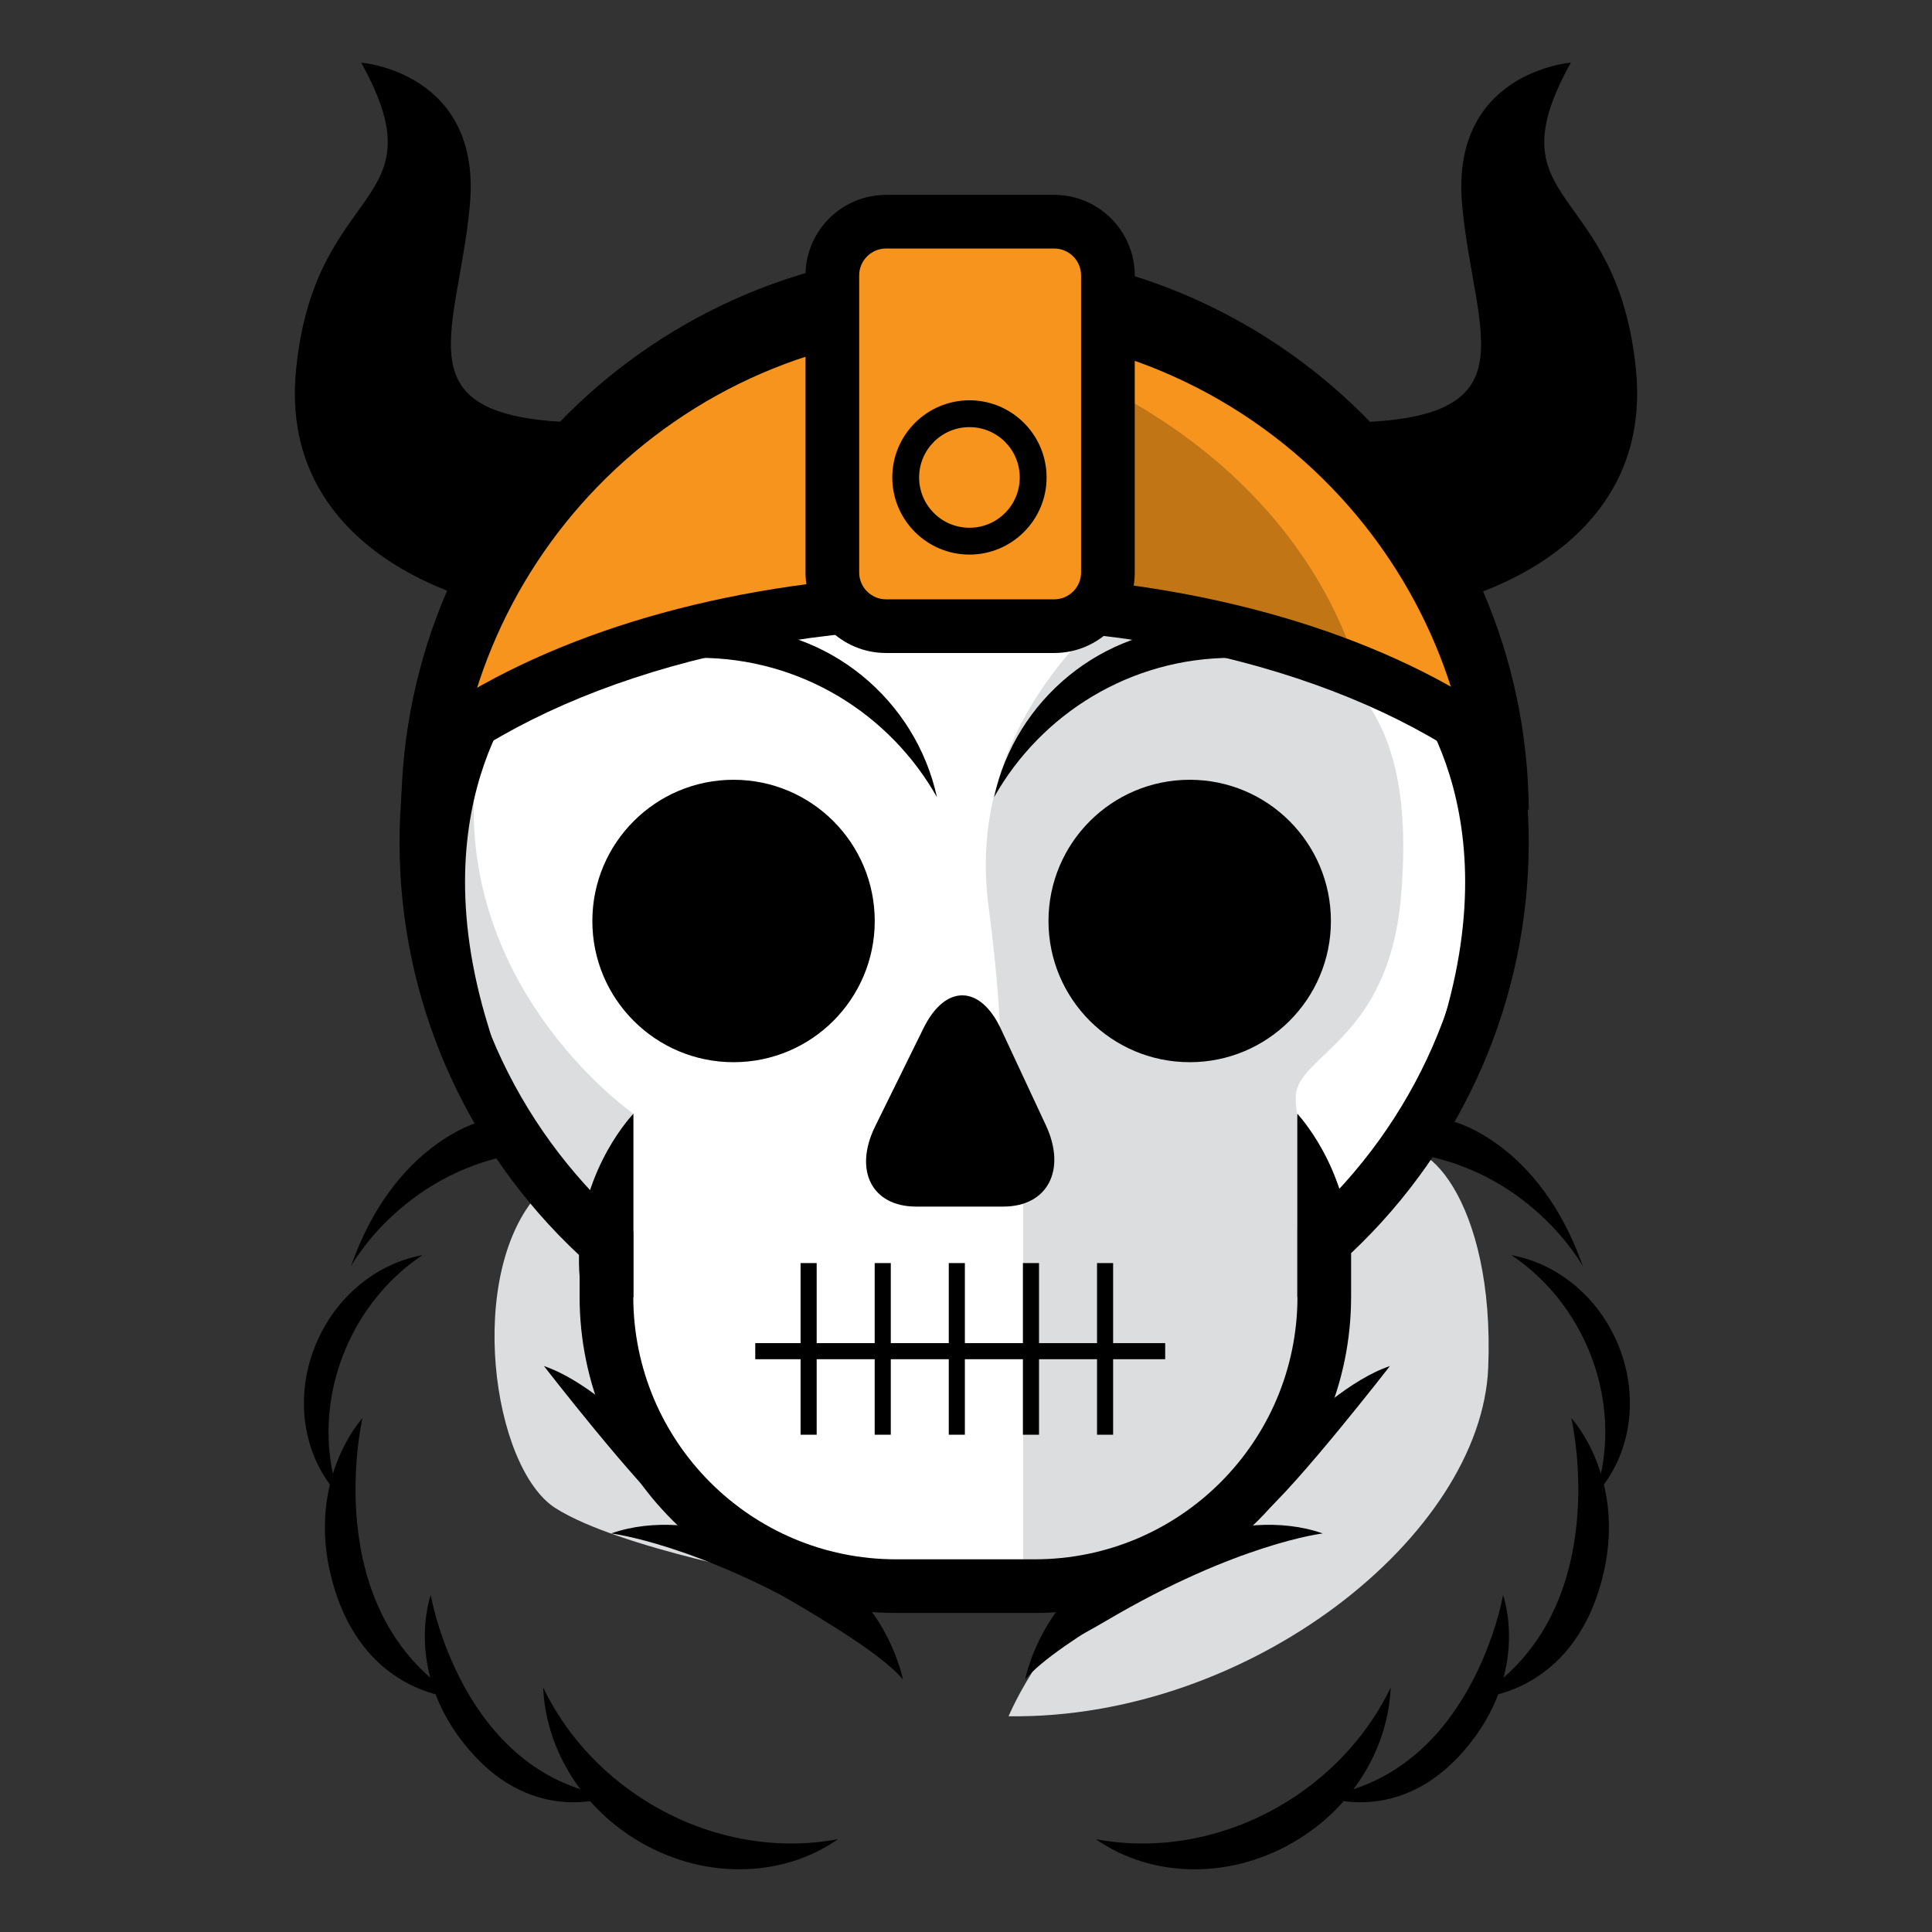 <svg xmlns="http://www.w3.org/2000/svg" xmlns:xlink="http://www.w3.org/1999/xlink" id="Layer_1" x="0px" y="0px" width="72px" height="72px" viewBox="0 0 72 72" xml:space="preserve"><rect x="0" y="0" width="72" height="72" fill="#333333" stroke="none"/><g>	<path fill="#FFFFFF" d="M33.392,59.11c-5.95,0-10.791-4.84-10.791-10.791v-1.971c-4.27-3.811-6.71-9.231-6.71-14.949   c0-5.237,2.007-10.191,5.652-13.951c3.81-3.928,8.919-6.09,14.388-6.09c5.605,0,10.991,2.371,14.779,6.504   c3.394,3.703,5.263,8.512,5.263,13.537c0,5.667-2.406,11.058-6.619,14.863v2.057c0,5.951-4.841,10.791-10.791,10.791H33.392   L33.392,59.11z"></path>	<path fill="#DCDDDE" d="M55.401,26.789c0.002-0.163-0.006-0.34-0.023-0.528c-0.023-0.252-0.186-0.616-0.463-1.049   c-0.389-1.054-1.02-2.511-2.039-4.535c-3.209-6.375-10.125-7.834-10.125-7.834c3.008,2.136,3.176,4.416,2.596,5.878   c-0.154,0.221-1.373,1.917-3.553,3.706c-2.334,1.916-5.668,5.834-4.959,11.292c0.709,5.458,0.543,7.999-0.207,9.041   c-0.269,0.371-0.547,0.957-0.745,1.583h2.245V58.87c3.121,0.429,8.645-1.28,10.084-6.235c1.875-6.459-0.043-10.334,0.082-11.834   s3.457-2.083,3.916-7.375c0.459-5.291-0.875-8.459-4.832-9.666c0,0,1.879-0.188,3.787,0.815c0.842,0.539,1.527,1.134,2.078,1.695   c0.074,0.078,0.145,0.154,0.215,0.226c1.061,1.141,1.543,2.096,1.543,2.096l0.459-0.75C55.46,27.842,55.597,27.656,55.401,26.789z"></path>	<path fill="#F7941E" d="M55.828,27.916c-4.69-3.445-12.036-5.523-19.866-5.523c-7.829,0-15.175,2.078-19.865,5.523   c1.207-9.889,9.681-17.592,19.865-17.592C46.147,10.324,54.621,18.027,55.828,27.916z"></path>	<path fill="#C27514" d="M35.032,10.476c0,0,1.321,0,1.981,0.221c0.661,0.221,1.395,0.587,1.395,2.642c0,2.056,0,7.265,0,7.265   s0.294,1.834-2.715,1.834c-3.008,0,3.082,0.586,4.255,0.366c1.175-0.221,4.916,0.22,8.219,1.688   c3.301,1.468,2.566,1.101,2.566,1.101s-1.101-6.75-9.391-11.077c0,0,0.221-4.037-1.761-4.697   C37.601,9.159,35.032,10.476,35.032,10.476z"></path>	<path fill="#DCDDDE" d="M23.606,41.506c0,0-6.312-4.372-5.937-11.997c0,0-1.918,2.749-0.418,8.708   c1.5,5.959,4.583,7.125,4.751,7.25C22.168,45.592,23.606,41.506,23.606,41.506z"></path>	<path fill="#DCDDDE" d="M37.587,63.96c0,0,1.5-3.625,4.5-5.25s6.75-4,7.5-9.125s1.125-5.375,2.25-6.5s3.875,1.625,3.625,7.875   S46.587,64.085,37.587,63.96z"></path>	<path fill="#DCDDDE" d="M29.336,58.835c0,0-6.25-1.125-8.625-2.625s-3.375-8.75-0.625-11.75l2.125,1.625   C22.211,46.085,21.586,56.46,29.336,58.835z"></path>	<path d="M35.93,12.359c5.559,0,10.561,2.383,14.042,6.181c3.105,3.389,5,7.903,5,12.86c0,5.765-2.572,10.921-6.619,14.412v2.508   c0,5.408-4.385,9.791-9.791,9.791h-5.17c-5.406,0-9.791-4.383-9.791-9.791v-2.426c-4.101-3.492-6.71-8.687-6.71-14.494   c0-5.152,2.047-9.828,5.37-13.256C25.721,14.578,30.566,12.359,35.93,12.359 M35.93,10.359c-5.742,0-11.106,2.271-15.105,6.394   c-3.827,3.946-5.935,9.149-5.935,14.647c0,5.853,2.434,11.41,6.71,15.39v1.529c0,6.502,5.29,11.791,11.791,11.791h5.17   c6.502,0,11.791-5.289,11.791-11.791v-1.618c4.219-3.976,6.619-9.5,6.619-15.301c0-5.276-1.962-10.323-5.525-14.213   C47.469,12.849,41.813,10.359,35.93,10.359L35.93,10.359z"></path>	<path d="M23.606,48.335v-6.829c0,0-1.893,1.951-2.021,5.056C21.454,49.665,22.824,49.577,23.606,48.335"></path>	<path d="M48.347,48.335v-6.829c0,0,1.855,1.951,1.982,5.056C50.456,49.665,49.112,49.577,48.347,48.335"></path>	<line fill="none" stroke="#000000" stroke-width="0.6" stroke-miterlimit="10" x1="28.146" y1="50.354" x2="43.423" y2="50.354"></line>	<line fill="none" stroke="#000000" stroke-width="0.6" stroke-miterlimit="10" x1="35.658" y1="47.071" x2="35.658" y2="53.468"></line>	<line fill="none" stroke="#000000" stroke-width="0.6" stroke-miterlimit="10" x1="32.897" y1="47.071" x2="32.897" y2="53.468"></line>	<line fill="none" stroke="#000000" stroke-width="0.6" stroke-miterlimit="10" x1="30.135" y1="47.071" x2="30.135" y2="53.468"></line>	<line fill="none" stroke="#000000" stroke-width="0.6" stroke-miterlimit="10" x1="38.421" y1="47.071" x2="38.421" y2="53.468"></line>	<line fill="none" stroke="#000000" stroke-width="0.6" stroke-miterlimit="10" x1="41.183" y1="47.071" x2="41.183" y2="53.468"></line>	<path d="M32.599,34.324c0,2.904-2.355,5.261-5.262,5.261s-5.262-2.355-5.262-5.261c0-2.906,2.355-5.264,5.262-5.264   S32.599,31.417,32.599,34.324"></path>	<path d="M49.599,34.324c0,2.904-2.354,5.261-5.262,5.261s-5.263-2.355-5.263-5.261c0-2.906,2.355-5.264,5.263-5.264   S49.599,31.417,49.599,34.324"></path>	<path d="M37.306,38.356c-0.777-1.668-2.078-1.685-2.889-0.039l-1.801,3.656c-0.811,1.646-0.123,2.993,1.525,2.993h3.25   c1.65,0,2.363-1.364,1.586-3.03L37.306,38.356z"></path>	<path d="M52.019,25.176c0,0,4.402,4.402,1.713,13.085c-2.688,8.685,1.625,0.497,1.625,0.497S59.112,28.844,52.019,25.176"></path>	<path d="M19.914,25.176c0,0-4.402,4.402-1.713,13.085c2.689,8.685-1.625,0.497-1.625,0.497S12.819,28.844,19.914,25.176"></path>	<path d="M45.931,24.515c1.639,0,3.182,0.396,4.555,1.081c-1.448-1.377-3.401-2.226-5.557-2.226c-3.865,0-7.09,2.715-7.883,6.34   C38.796,26.609,42.116,24.515,45.931,24.515"></path>	<path d="M26.033,24.515c-1.639,0-3.182,0.396-4.555,1.081c1.449-1.377,3.402-2.226,5.557-2.226c3.863,0,7.09,2.715,7.883,6.34   C33.168,26.609,29.849,24.515,26.033,24.515"></path>	<path d="M35.961,11.325c8.889,0,16.407,6.177,18.458,14.465c-4.793-2.8-11.347-4.397-18.458-4.397S22.295,22.99,17.503,25.79   C19.555,17.501,27.072,11.325,35.961,11.325 M35.961,9.325c-11.558,0-20.93,9.329-21.012,20.868   c4.121-4.058,11.983-6.801,21.012-6.801c9.03,0,16.891,2.743,21.012,6.801C56.894,18.654,47.521,9.325,35.961,9.325L35.961,9.325z"></path>	<g>		<path fill="#F7941E" d="M33.02,23.335c-1.103,0-2-0.896-2-2V10.262c0-1.103,0.897-2,2-2h6.27c1.103,0,2,0.897,2,2v11.073    c0,1.104-0.897,2-2,2H33.02z"></path>		<path d="M39.289,9.262c0.55,0,1,0.45,1,1v11.073c0,0.55-0.45,1-1,1h-6.27c-0.55,0-1-0.45-1-1V10.262c0-0.55,0.45-1,1-1H39.289     M39.289,7.262h-6.27c-1.654,0-3,1.347-3,3v11.073c0,1.654,1.346,3,3,3h6.27c1.653,0,3-1.346,3-3V10.262    C42.289,8.609,40.942,7.262,39.289,7.262L39.289,7.262z"></path>	</g>	<path d="M18.088,22.46c0,0-7.75-1.619-7.056-8.675c0.694-7.056,5.437-6.015,2.429-11.45c0,0,4.511,0.348,4.048,5.32   c-0.462,4.974-2.776,8.097,4.626,8.097C22.136,15.752,19.129,17.95,18.088,22.46z"></path>	<path d="M53.913,22.46c0,0,7.749-1.619,7.055-8.675c-0.693-7.056-5.436-6.015-2.429-11.45c0,0-4.511,0.348-4.048,5.32   c0.463,4.974,2.775,8.097-4.627,8.097C49.864,15.752,52.872,17.95,53.913,22.46z"></path>	<g>		<path d="M36.128,15.918c1.037,0,1.875,0.84,1.875,1.875c0,1.036-0.839,1.875-1.875,1.875c-1.036,0-1.875-0.839-1.875-1.875    C34.253,16.758,35.092,15.918,36.128,15.918 M36.128,14.918c-1.585,0-2.875,1.29-2.875,2.875s1.29,2.875,2.875,2.875    c1.585,0,2.875-1.29,2.875-2.875S37.714,14.918,36.128,14.918L36.128,14.918z"></path>	</g>	<path d="M17.95,41.782c0,0-3.248,0.773-4.873,5.414c0,0,2.011-3.713,6.651-4.254L17.95,41.782z"></path>	<path d="M12.949,50.11c0.638-1.422,1.63-2.558,2.796-3.336c-1.62,0.297-3.13,1.436-3.91,3.175   c-0.928,2.067-0.542,4.345,0.788,5.771C12.044,54.002,12.105,51.991,12.949,50.11z"></path>	<path d="M24.044,67.103c-1.721-1.08-3.007-2.566-3.801-4.213c0.089,2.145,1.286,4.301,3.391,5.625   c2.503,1.571,5.514,1.485,7.597,0.025C28.907,68.978,26.32,68.534,24.044,67.103z"></path>	<path d="M13.51,52.847c0,0-1.696,7.209,3.562,10.432c0,0-3.32-0.039-4.58-3.985C11.22,55.308,13.51,52.847,13.51,52.847z"></path>	<path d="M16.053,59.44c0,0,1.133,6.658,6.694,7.5c0,0-2.803,1.145-5.262-1.725C15.003,62.319,16.053,59.44,16.053,59.44z"></path>	<path d="M20.271,50.909c0,0,3.48,4.484,4.795,5.568c1.315,1.082,1.779,0.153,1.779,0.153S23.054,51.837,20.271,50.909z"></path>	<path d="M28.004,57.405c0,0-2.784-0.387-1.547,0.464c1.237,0.851,5.955,3.248,7.193,4.718   C33.65,62.587,32.799,58.103,28.004,57.405z"></path>	<path d="M43.851,57.405c0,0,2.783-0.387,1.545,0.464c-1.236,0.851-5.955,3.248-7.191,4.718   C38.204,62.587,39.054,58.103,43.851,57.405z"></path>	<path d="M22.774,57.147c0,0,3.188,0.375,8.062,3.25s-0.938-2.188-0.938-2.188S25.961,56.022,22.774,57.147z"></path>	<g>		<path d="M54.118,41.782c0,0,3.248,0.773,4.873,5.414c0,0-2.012-3.713-6.651-4.254L54.118,41.782z"></path>		<path d="M59.119,50.11c-0.638-1.422-1.63-2.558-2.796-3.336c1.619,0.297,3.13,1.436,3.91,3.175    c0.928,2.067,0.541,4.345-0.789,5.771C60.024,54.002,59.963,51.991,59.119,50.11z"></path>		<path d="M48.024,67.103c1.722-1.08,3.008-2.566,3.802-4.213c-0.089,2.145-1.287,4.301-3.392,5.625    c-2.502,1.571-5.514,1.485-7.597,0.025C43.161,68.978,45.748,68.534,48.024,67.103z"></path>		<path d="M58.558,52.847c0,0,1.696,7.209-3.562,10.432c0,0,3.319-0.039,4.58-3.985C60.849,55.308,58.558,52.847,58.558,52.847z"></path>		<path d="M56.015,59.44c0,0-1.133,6.658-6.693,7.5c0,0,2.803,1.145,5.262-1.725C57.065,62.319,56.015,59.44,56.015,59.44z"></path>		<path d="M51.798,50.909c0,0-3.48,4.484-4.795,5.568c-1.314,1.082-1.779,0.153-1.779,0.153S49.014,51.837,51.798,50.909z"></path>		<path d="M49.295,57.147c0,0-3.188,0.375-8.062,3.25c-4.875,2.875,0.938-2.188,0.938-2.188S46.106,56.022,49.295,57.147z"></path>	</g></g></svg>